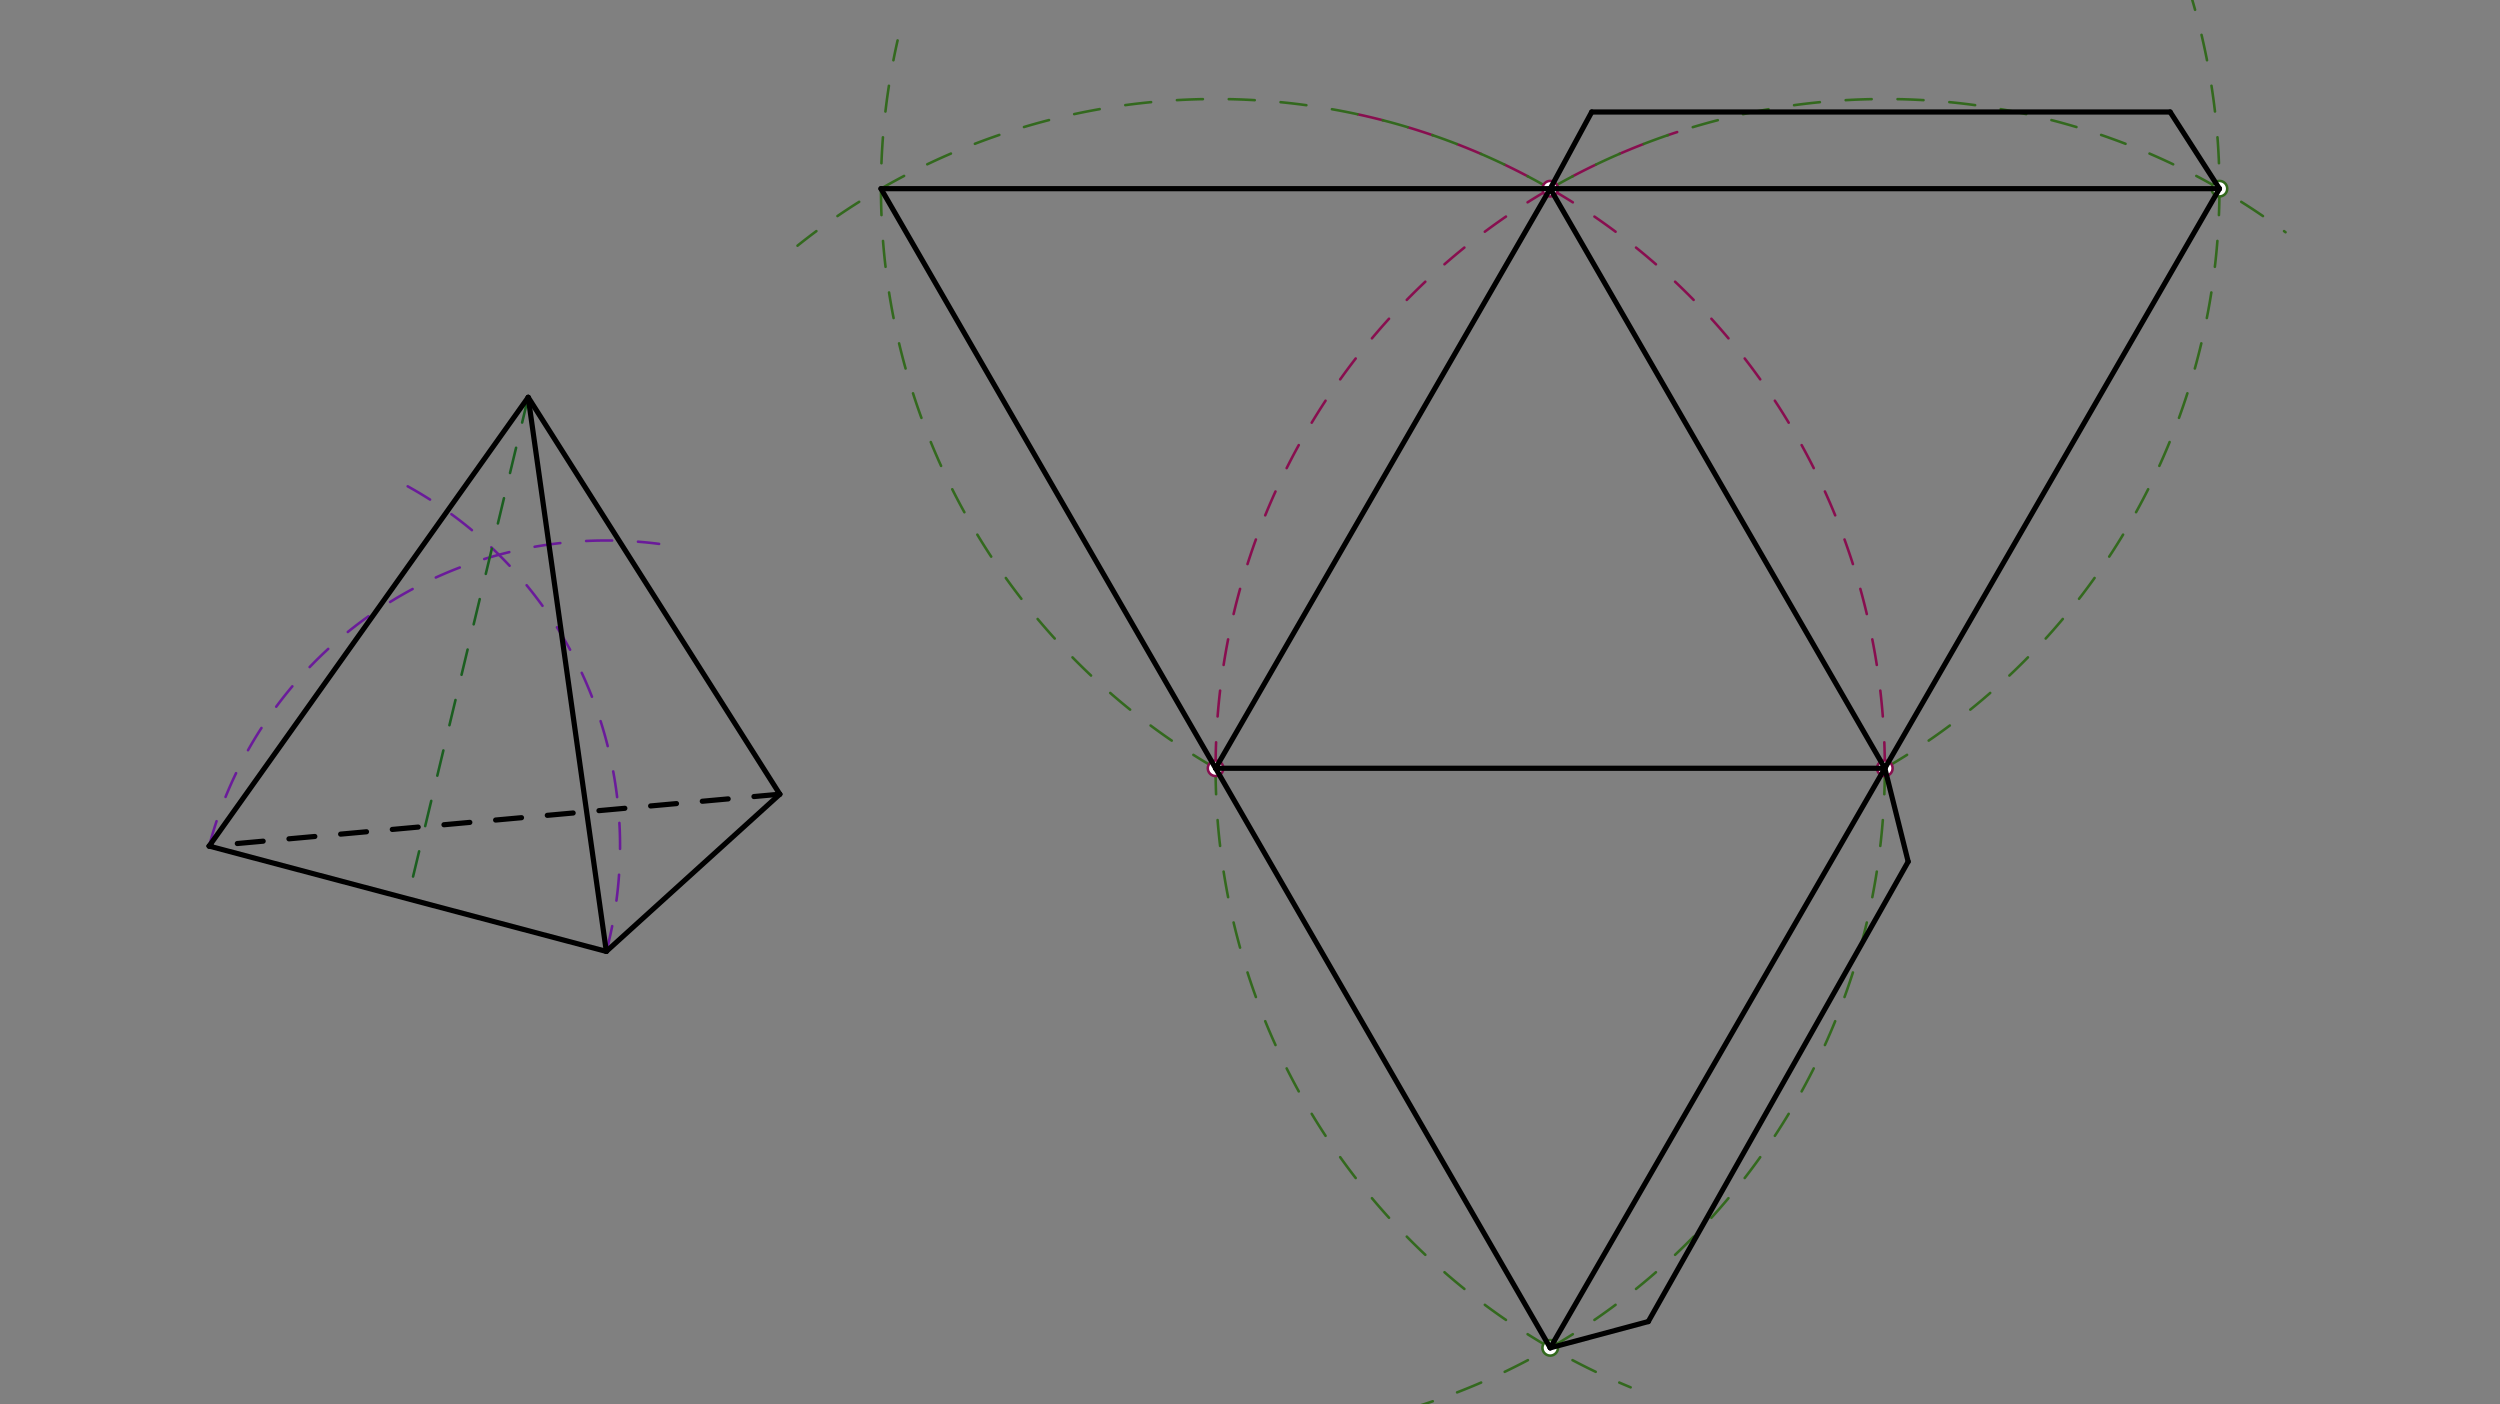 <svg xmlns="http://www.w3.org/2000/svg" class="svg--816" height="100%" preserveAspectRatio="xMidYMid meet" viewBox="0 0 963.78 541.417" width="100%"><rect x="0" y="0" width="963.78" height="541.417" fill="#808080" stroke="none"/><defs><marker id="marker-arrow" markerHeight="16" markerUnits="userSpaceOnUse" markerWidth="24" orient="auto-start-reverse" refX="24" refY="4" viewBox="0 0 24 8"><path d="M 0 0 L 24 4 L 0 8 z" stroke="inherit"></path></marker></defs><g class="aux-layer--949"><g class="element--733"><path d="M 233.747 366.782 A 158.415 158.415 0 0 0 152.969 185.245" fill="none" stroke="#6A1B9A" stroke-dasharray="10" stroke-linecap="round" stroke-width="1"></path></g><g class="element--733"><path d="M 80.625 326.176 A 158.415 158.415 0 0 1 254.078 209.677" fill="none" stroke="#6A1B9A" stroke-dasharray="10" stroke-linecap="round" stroke-width="1"></path></g><g class="element--733"><line stroke="#1B5E20" stroke-dasharray="10" stroke-linecap="round" stroke-width="1" x1="203.625" x2="157.186" y1="153.176" y2="346.479"></line></g><g class="element--733"><path d="M 726.625 296.176 A 258 258 0 0 0 518.673 43.077" fill="none" stroke="#880E4F" stroke-dasharray="10" stroke-linecap="round" stroke-width="1"></path></g><g class="element--733"><path d="M 468.625 296.176 A 258 258 0 0 1 646.56 50.913" fill="none" stroke="#880E4F" stroke-dasharray="10" stroke-linecap="round" stroke-width="1"></path></g><g class="element--733"><path d="M 726.625 296.176 A 258 258 0 0 0 840.483 -14.344" fill="none" stroke="#33691E" stroke-dasharray="10" stroke-linecap="round" stroke-width="1"></path></g><g class="element--733"><path d="M 597.625 72.741 A 258 258 0 0 1 881.091 89.526" fill="none" stroke="#33691E" stroke-dasharray="10" stroke-linecap="round" stroke-width="1"></path></g><g class="element--733"><path d="M 468.625 296.176 A 258 258 0 0 1 346.033 15.596" fill="none" stroke="#33691E" stroke-dasharray="10" stroke-linecap="round" stroke-width="1"></path></g><g class="element--733"><path d="M 597.625 72.741 A 258 258 0 0 0 307.454 94.712" fill="none" stroke="#33691E" stroke-dasharray="10" stroke-linecap="round" stroke-width="1"></path></g><g class="element--733"><path d="M 726.625 296.176 A 258 258 0 0 1 477.672 554.017" fill="none" stroke="#33691E" stroke-dasharray="10" stroke-linecap="round" stroke-width="1"></path></g><g class="element--733"><path d="M 468.625 296.176 A 258 258 0 0 0 628.624 534.838" fill="none" stroke="#33691E" stroke-dasharray="10" stroke-linecap="round" stroke-width="1"></path></g><g class="element--733"><circle cx="468.625" cy="296.176" r="3" stroke="#880E4F" stroke-width="1" fill="#ffffff"></circle>}</g><g class="element--733"><circle cx="726.625" cy="296.176" r="3" stroke="#880E4F" stroke-width="1" fill="#ffffff"></circle>}</g><g class="element--733"><circle cx="597.625" cy="72.741" r="3" stroke="#880E4F" stroke-width="1" fill="#ffffff"></circle>}</g><g class="element--733"><circle cx="855.625" cy="72.741" r="3" stroke="#33691E" stroke-width="1" fill="#ffffff"></circle>}</g><g class="element--733"><circle cx="597.625" cy="519.61" r="3" stroke="#33691E" stroke-width="1" fill="#ffffff"></circle>}</g></g><g class="main-layer--75a"><g class="element--733"><line stroke="#000000" stroke-dasharray="10" stroke-linecap="round" stroke-width="2" x1="300.625" x2="80.625" y1="306.176" y2="326.176"></line></g><g class="element--733"><line stroke="#000000" stroke-dasharray="none" stroke-linecap="round" stroke-width="2" x1="300.625" x2="203.625" y1="306.176" y2="153.176"></line></g><g class="element--733"><line stroke="#000000" stroke-dasharray="none" stroke-linecap="round" stroke-width="2" x1="203.625" x2="80.625" y1="153.176" y2="326.176"></line></g><g class="element--733"><line stroke="#000000" stroke-dasharray="none" stroke-linecap="round" stroke-width="2" x1="203.625" x2="233.747" y1="153.176" y2="366.782"></line></g><g class="element--733"><line stroke="#000000" stroke-dasharray="none" stroke-linecap="round" stroke-width="2" x1="233.747" x2="300.625" y1="366.782" y2="306.176"></line></g><g class="element--733"><line stroke="#000000" stroke-dasharray="none" stroke-linecap="round" stroke-width="2" x1="233.747" x2="80.625" y1="366.782" y2="326.176"></line></g><g class="element--733"><line stroke="#000000" stroke-dasharray="none" stroke-linecap="round" stroke-width="2" x1="468.625" x2="726.625" y1="296.176" y2="296.176"></line></g><g class="element--733"><line stroke="#000000" stroke-dasharray="none" stroke-linecap="round" stroke-width="2" x1="597.625" x2="468.625" y1="72.741" y2="296.176"></line></g><g class="element--733"><line stroke="#000000" stroke-dasharray="none" stroke-linecap="round" stroke-width="2" x1="597.625" x2="726.625" y1="72.741" y2="296.176"></line></g><g class="element--733"><line stroke="#000000" stroke-dasharray="none" stroke-linecap="round" stroke-width="2" x1="597.625" x2="855.625" y1="72.741" y2="72.741"></line></g><g class="element--733"><line stroke="#000000" stroke-dasharray="none" stroke-linecap="round" stroke-width="2" x1="855.625" x2="726.625" y1="72.741" y2="296.176"></line></g><g class="element--733"><line stroke="#000000" stroke-dasharray="none" stroke-linecap="round" stroke-width="2" x1="597.625" x2="339.625" y1="72.741" y2="72.741"></line></g><g class="element--733"><line stroke="#000000" stroke-dasharray="none" stroke-linecap="round" stroke-width="2" x1="339.625" x2="468.625" y1="72.741" y2="296.176"></line></g><g class="element--733"><line stroke="#000000" stroke-dasharray="none" stroke-linecap="round" stroke-width="2" x1="468.625" x2="597.625" y1="296.176" y2="519.61"></line></g><g class="element--733"><line stroke="#000000" stroke-dasharray="none" stroke-linecap="round" stroke-width="2" x1="597.625" x2="726.625" y1="519.61" y2="296.176"></line></g><g class="element--733"><line stroke="#000000" stroke-dasharray="none" stroke-linecap="round" stroke-width="2" x1="597.625" x2="613.625" y1="72.741" y2="43.176"></line></g><g class="element--733"><line stroke="#000000" stroke-dasharray="none" stroke-linecap="round" stroke-width="2" x1="613.625" x2="836.625" y1="43.176" y2="43.176"></line></g><g class="element--733"><line stroke="#000000" stroke-dasharray="none" stroke-linecap="round" stroke-width="2" x1="836.625" x2="855.625" y1="43.176" y2="72.741"></line></g><g class="element--733"><line stroke="#000000" stroke-dasharray="none" stroke-linecap="round" stroke-width="2" x1="597.625" x2="635.438" y1="519.61" y2="509.478"></line></g><g class="element--733"><line stroke="#000000" stroke-dasharray="none" stroke-linecap="round" stroke-width="2" x1="635.438" x2="735.625" y1="509.478" y2="332.176"></line></g><g class="element--733"><line stroke="#000000" stroke-dasharray="none" stroke-linecap="round" stroke-width="2" x1="735.625" x2="726.625" y1="332.176" y2="296.176"></line></g></g><g class="snaps-layer--ac6"></g><g class="temp-layer--52d"></g></svg>